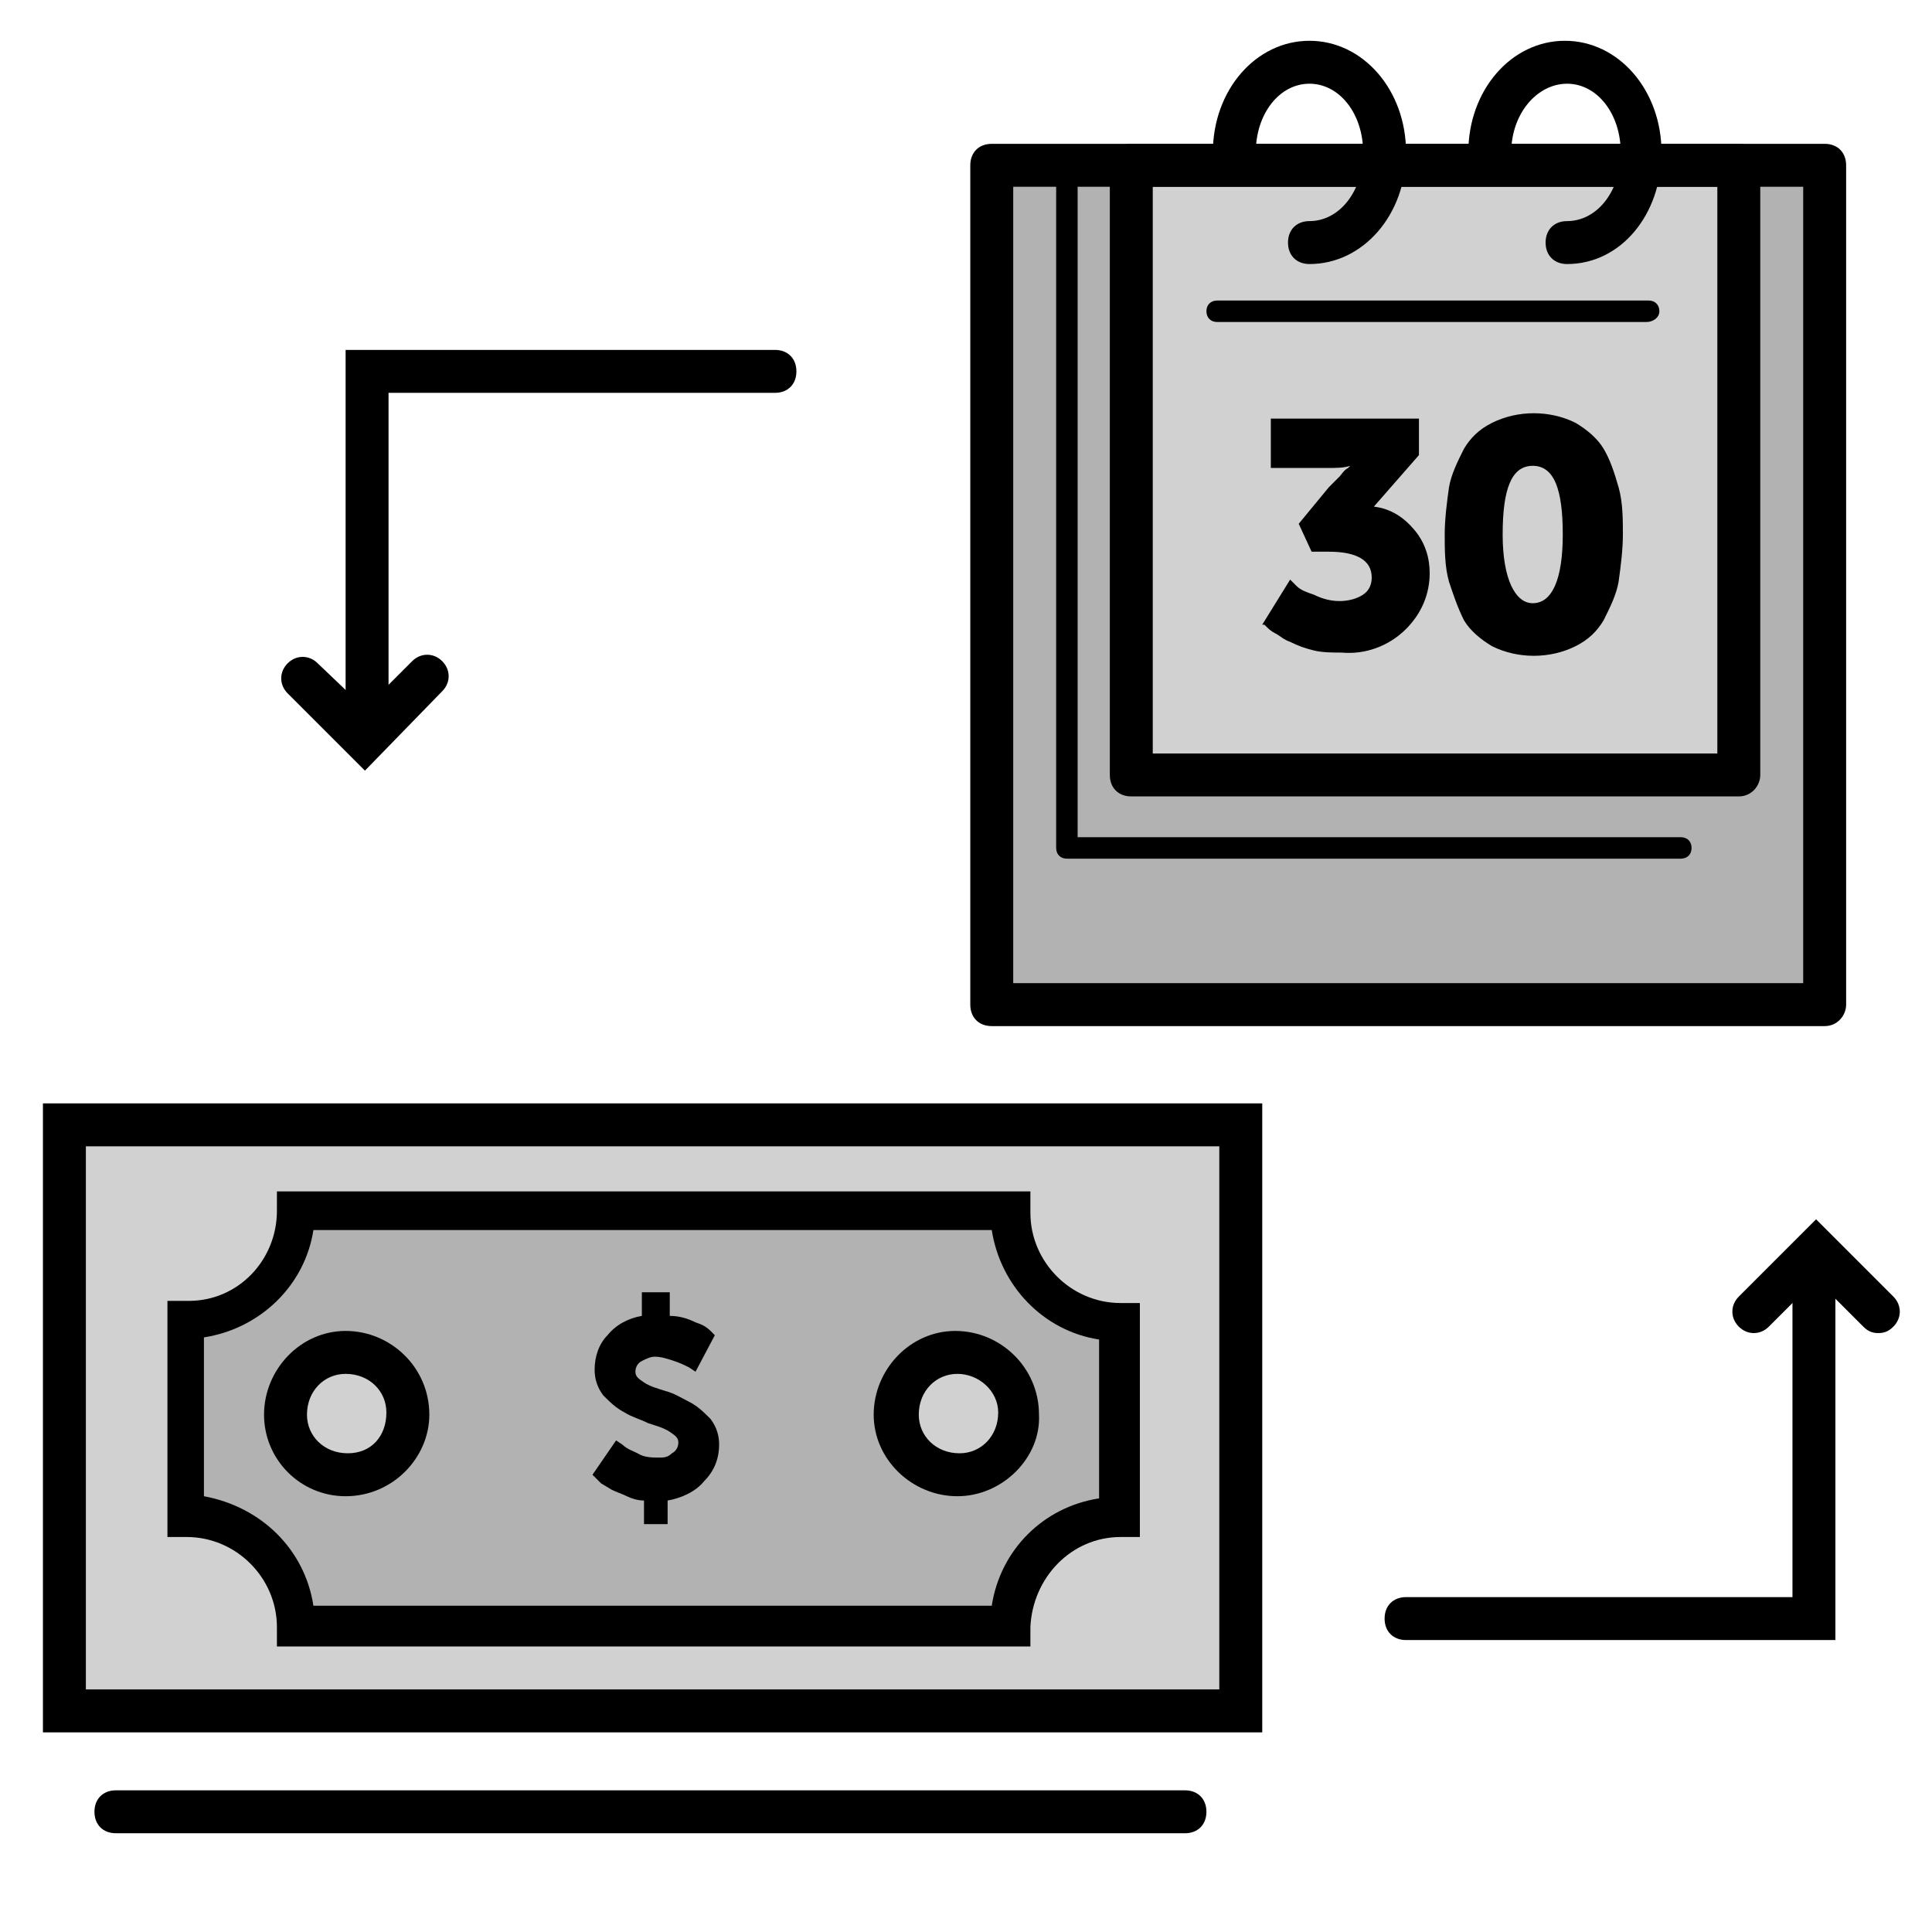 <?xml version="1.0" encoding="utf-8"?>
<!-- Generator: Adobe Illustrator 22.1.0, SVG Export Plug-In . SVG Version: 6.00 Build 0)  -->
<svg version="1.1" id="Layer_1" xmlns="http://www.w3.org/2000/svg" xmlns:xlink="http://www.w3.org/1999/xlink" x="0px" y="0px"
	 viewBox="0 0 90 90" style="enable-background:new 0 0 90 90;" xml:space="preserve">
<style type="text/css">
	.st0{fill:#B2B2B2;}
	.st1{fill:#D1D1D1;}
</style>
<title>BACS_Payments</title>
<rect x="46.6" y="7.7" class="st0" width="38.4" height="38.7"/>
<rect x="52.8" y="7.7" class="st1" width="28.3" height="28.4"/>
<path d="M81,37.1H52.7c-0.6,0-1-0.4-1-1V7.7c0-0.6,0.4-1,1-1H81c0.6,0,1,0.4,1,1v28.4C82,36.6,81.6,37.1,81,37.1z M53.7,35.1H80V8.7
	H53.7L53.7,35.1z"/>
<path d="M78.3,40H49.7c-0.3,0-0.5-0.2-0.5-0.5V7.7c0-0.3,0.2-0.5,0.5-0.5s0.5,0.2,0.5,0.5V39h28.1c0.3,0,0.5,0.2,0.5,0.5
	C78.8,39.8,78.6,40,78.3,40z"/>
<rect x="3.1" y="52.5" class="st1" width="54.8" height="27.4"/>
<path d="M58.8,80.7H2V51.4h56.8V80.7z M4,78.7h52.8V53.4H4V78.7z"/>
<path class="st0" d="M47.2,56.4L47.2,56.4H13.7c0,2.8-2.3,5.1-5.1,5.1l0,0v9.2l0,0c2.8,0,5.1,2.3,5.1,5.1h33.4
	c0-2.8,2.3-5.1,5.1-5.1v-9.2C49.4,61.5,47.2,59.2,47.2,56.4z"/>
<path d="M48,76.7H12.9v-0.9c0-2.3-1.9-4.2-4.2-4.2H7.8v-0.9V60.6h1c2.3,0,4.1-1.9,4.1-4.2v-0.9H48v1c0,2.3,1.9,4.2,4.2,4.2h0.9v10.9
	h-0.9c-2.3,0-4.1,1.9-4.2,4.2V76.7z M14.6,74.8h31.6c0.4-2.6,2.4-4.6,5-5v-7.4c-2.6-0.4-4.6-2.5-5-5.1H14.6c-0.4,2.6-2.5,4.6-5.1,5
	v7.4C12.2,70.2,14.2,72.2,14.6,74.8z"/>
<circle class="st1" cx="16.1" cy="65.8" r="2.8"/>
<path d="M16.1,69.7c-2.1,0-3.8-1.7-3.8-3.8S14,62,16.1,62s3.9,1.7,3.9,3.9l0,0C20,67.9,18.3,69.7,16.1,69.7z M16.1,64
	c-1,0-1.8,0.8-1.8,1.9c0,1,0.8,1.8,1.9,1.8s1.8-0.8,1.8-1.9c0,0,0,0,0,0C18,64.8,17.2,64,16.1,64L16.1,64z"/>
<circle class="st1" cx="44.6" cy="65.8" r="2.8"/>
<path d="M44.6,69.7c-2.1,0-3.9-1.7-3.9-3.8s1.7-3.9,3.8-3.9s3.9,1.7,3.9,3.9l0,0C48.5,67.9,46.7,69.7,44.6,69.7z M44.6,64
	c-1,0-1.8,0.8-1.8,1.9c0,1,0.8,1.8,1.9,1.8c1,0,1.8-0.8,1.8-1.9c0,0,0,0,0,0C46.5,64.8,45.6,64,44.6,64L44.6,64z"/>
<path d="M27.6,68.7l1.1-1.6l0.3,0.2c0.2,0.2,0.5,0.3,0.7,0.4c0.3,0.2,0.7,0.2,1,0.2c0.2,0,0.4,0,0.6-0.2c0.2-0.1,0.3-0.3,0.3-0.5
	c0-0.2-0.1-0.3-0.4-0.5c-0.3-0.2-0.7-0.3-1-0.4c-0.4-0.2-0.8-0.3-1.1-0.5c-0.4-0.2-0.7-0.5-1-0.8c-0.3-0.4-0.4-0.8-0.4-1.2
	c0-0.6,0.2-1.2,0.6-1.6c0.4-0.5,1-0.8,1.6-0.9v-1.1h1.3v1.1c0.4,0,0.8,0.1,1.2,0.3c0.3,0.1,0.5,0.2,0.7,0.4l0.2,0.2l-0.9,1.7
	l-0.3-0.2c-0.2-0.1-0.4-0.2-0.7-0.3c-0.3-0.1-0.6-0.2-0.9-0.2c-0.2,0-0.4,0.1-0.6,0.2c-0.2,0.1-0.3,0.3-0.3,0.5
	c0,0.2,0.1,0.3,0.4,0.5c0.3,0.2,0.7,0.3,1,0.4c0.4,0.1,0.7,0.3,1.1,0.5c0.4,0.2,0.7,0.5,1,0.8c0.3,0.4,0.4,0.8,0.4,1.2
	c0,0.6-0.2,1.2-0.7,1.7c-0.4,0.5-1.1,0.8-1.7,0.9v1.1H30v-1.1c-0.3,0-0.6-0.1-0.8-0.2c-0.2-0.1-0.5-0.2-0.7-0.3L28,69.1
	C27.9,69,27.8,68.9,27.6,68.7L27.6,68.7z"/>
<path d="M85.5,76.4h-20c-0.6,0-1-0.4-1-1s0.4-1,1-1h18v-15c0-0.6,0.4-1,1-1s1,0.4,1,1V76.4z"/>
<path d="M87.5,62.1c-0.3,0-0.5-0.1-0.7-0.3l-2.2-2.2l-2.2,2.2c-0.4,0.4-1,0.4-1.4,0c0,0,0,0,0,0c-0.4-0.4-0.4-1,0-1.4l3.6-3.6
	l3.6,3.6c0.4,0.4,0.4,1,0,1.4C88,62,87.8,62.1,87.5,62.1z"/>
<path d="M17.1,34.3c-0.6,0-1-0.4-1-1v-17h20c0.6,0,1,0.4,1,1s-0.4,1-1,1h-18v15C18.1,33.8,17.7,34.3,17.1,34.3z"/>
<path d="M17,35.9l-3.6-3.6c-0.4-0.4-0.4-1,0-1.4c0,0,0,0,0,0c0.4-0.4,1-0.4,1.4,0L17,33l2.2-2.2c0.4-0.4,1-0.4,1.4,0
	c0.4,0.4,0.4,1,0,1.4c0,0,0,0,0,0L17,35.9z"/>
<path d="M58.8,29.1l1.3-2.1l0.3,0.3c0.2,0.2,0.5,0.3,0.8,0.4c0.4,0.2,0.8,0.3,1.2,0.3c0.4,0,0.8-0.1,1.1-0.3
	c0.3-0.2,0.4-0.5,0.4-0.8c0-0.8-0.7-1.2-2-1.2h-0.8l-0.6-1.3l1.4-1.7l0.5-0.5c0.1-0.1,0.2-0.3,0.4-0.4l0.1-0.1l0,0
	c-0.3,0.1-0.7,0.1-1,0.1h-2.7v-2.3h6.9v1.7L64,23.6c0.8,0.1,1.4,0.5,1.9,1.1c0.5,0.6,0.7,1.3,0.7,2c0,1-0.4,1.9-1.1,2.6
	c-0.8,0.8-1.9,1.2-3,1.1c-0.4,0-0.9,0-1.3-0.1c-0.4-0.1-0.7-0.2-1.1-0.4c-0.3-0.1-0.5-0.3-0.7-0.4c-0.2-0.1-0.3-0.2-0.5-0.4
	L58.8,29.1z"/>
<path d="M73.4,30.1c-1.2,0.6-2.7,0.6-3.9,0c-0.5-0.3-1-0.7-1.3-1.2c-0.3-0.6-0.5-1.2-0.7-1.8c-0.2-0.7-0.2-1.5-0.2-2.2
	c0-0.7,0.1-1.5,0.2-2.2c0.1-0.6,0.4-1.2,0.7-1.8c0.3-0.5,0.7-0.9,1.3-1.2c1.2-0.6,2.7-0.6,3.9,0c0.5,0.3,1,0.7,1.3,1.2
	c0.3,0.5,0.5,1.1,0.7,1.8c0.2,0.7,0.2,1.5,0.2,2.2c0,0.7-0.1,1.5-0.2,2.2c-0.1,0.6-0.4,1.2-0.7,1.8C74.4,29.4,74,29.8,73.4,30.1z
	 M71.4,28.1c0.9,0,1.4-1.1,1.4-3.2s-0.4-3.2-1.4-3.2s-1.4,1.1-1.4,3.2S70.6,28.1,71.4,28.1L71.4,28.1z"/>
<path d="M76.7,15H56.7c-0.3,0-0.5-0.2-0.5-0.5s0.2-0.5,0.5-0.5h20.1c0.3,0,0.5,0.2,0.5,0.5S77,15,76.7,15z"/>
<path d="M61,12.3c-0.6,0-1-0.4-1-1s0.4-1,1-1c1.4,0,2.5-1.4,2.5-3.2S62.4,3.9,61,3.9s-2.5,1.4-2.5,3.2c0,0.6-0.4,1-1,1s-1-0.4-1-1
	c0-2.9,2-5.2,4.5-5.2s4.5,2.3,4.5,5.2S63.5,12.3,61,12.3z"/>
<path d="M73,12.3c-0.6,0-1-0.4-1-1s0.4-1,1-1c1.4,0,2.5-1.4,2.5-3.2S74.4,3.9,73,3.9s-2.6,1.4-2.6,3.2c0,0.6-0.4,1-1,1s-1-0.4-1-1
	c0-2.9,2-5.2,4.5-5.2s4.5,2.3,4.5,5.2S75.5,12.3,73,12.3z"/>
<path d="M55.2,85.4H5.4c-0.6,0-1-0.4-1-1s0.4-1,1-1h49.8c0.6,0,1,0.4,1,1S55.8,85.4,55.2,85.4z"/>
<path d="M85,47.8H46.2c-0.6,0-1-0.4-1-1V7.7c0-0.6,0.4-1,1-1H85c0.6,0,1,0.4,1,1v39.1C86,47.3,85.6,47.8,85,47.8z M47.2,45.8H84V8.7
	H47.2L47.2,45.8z"/>
</svg>

